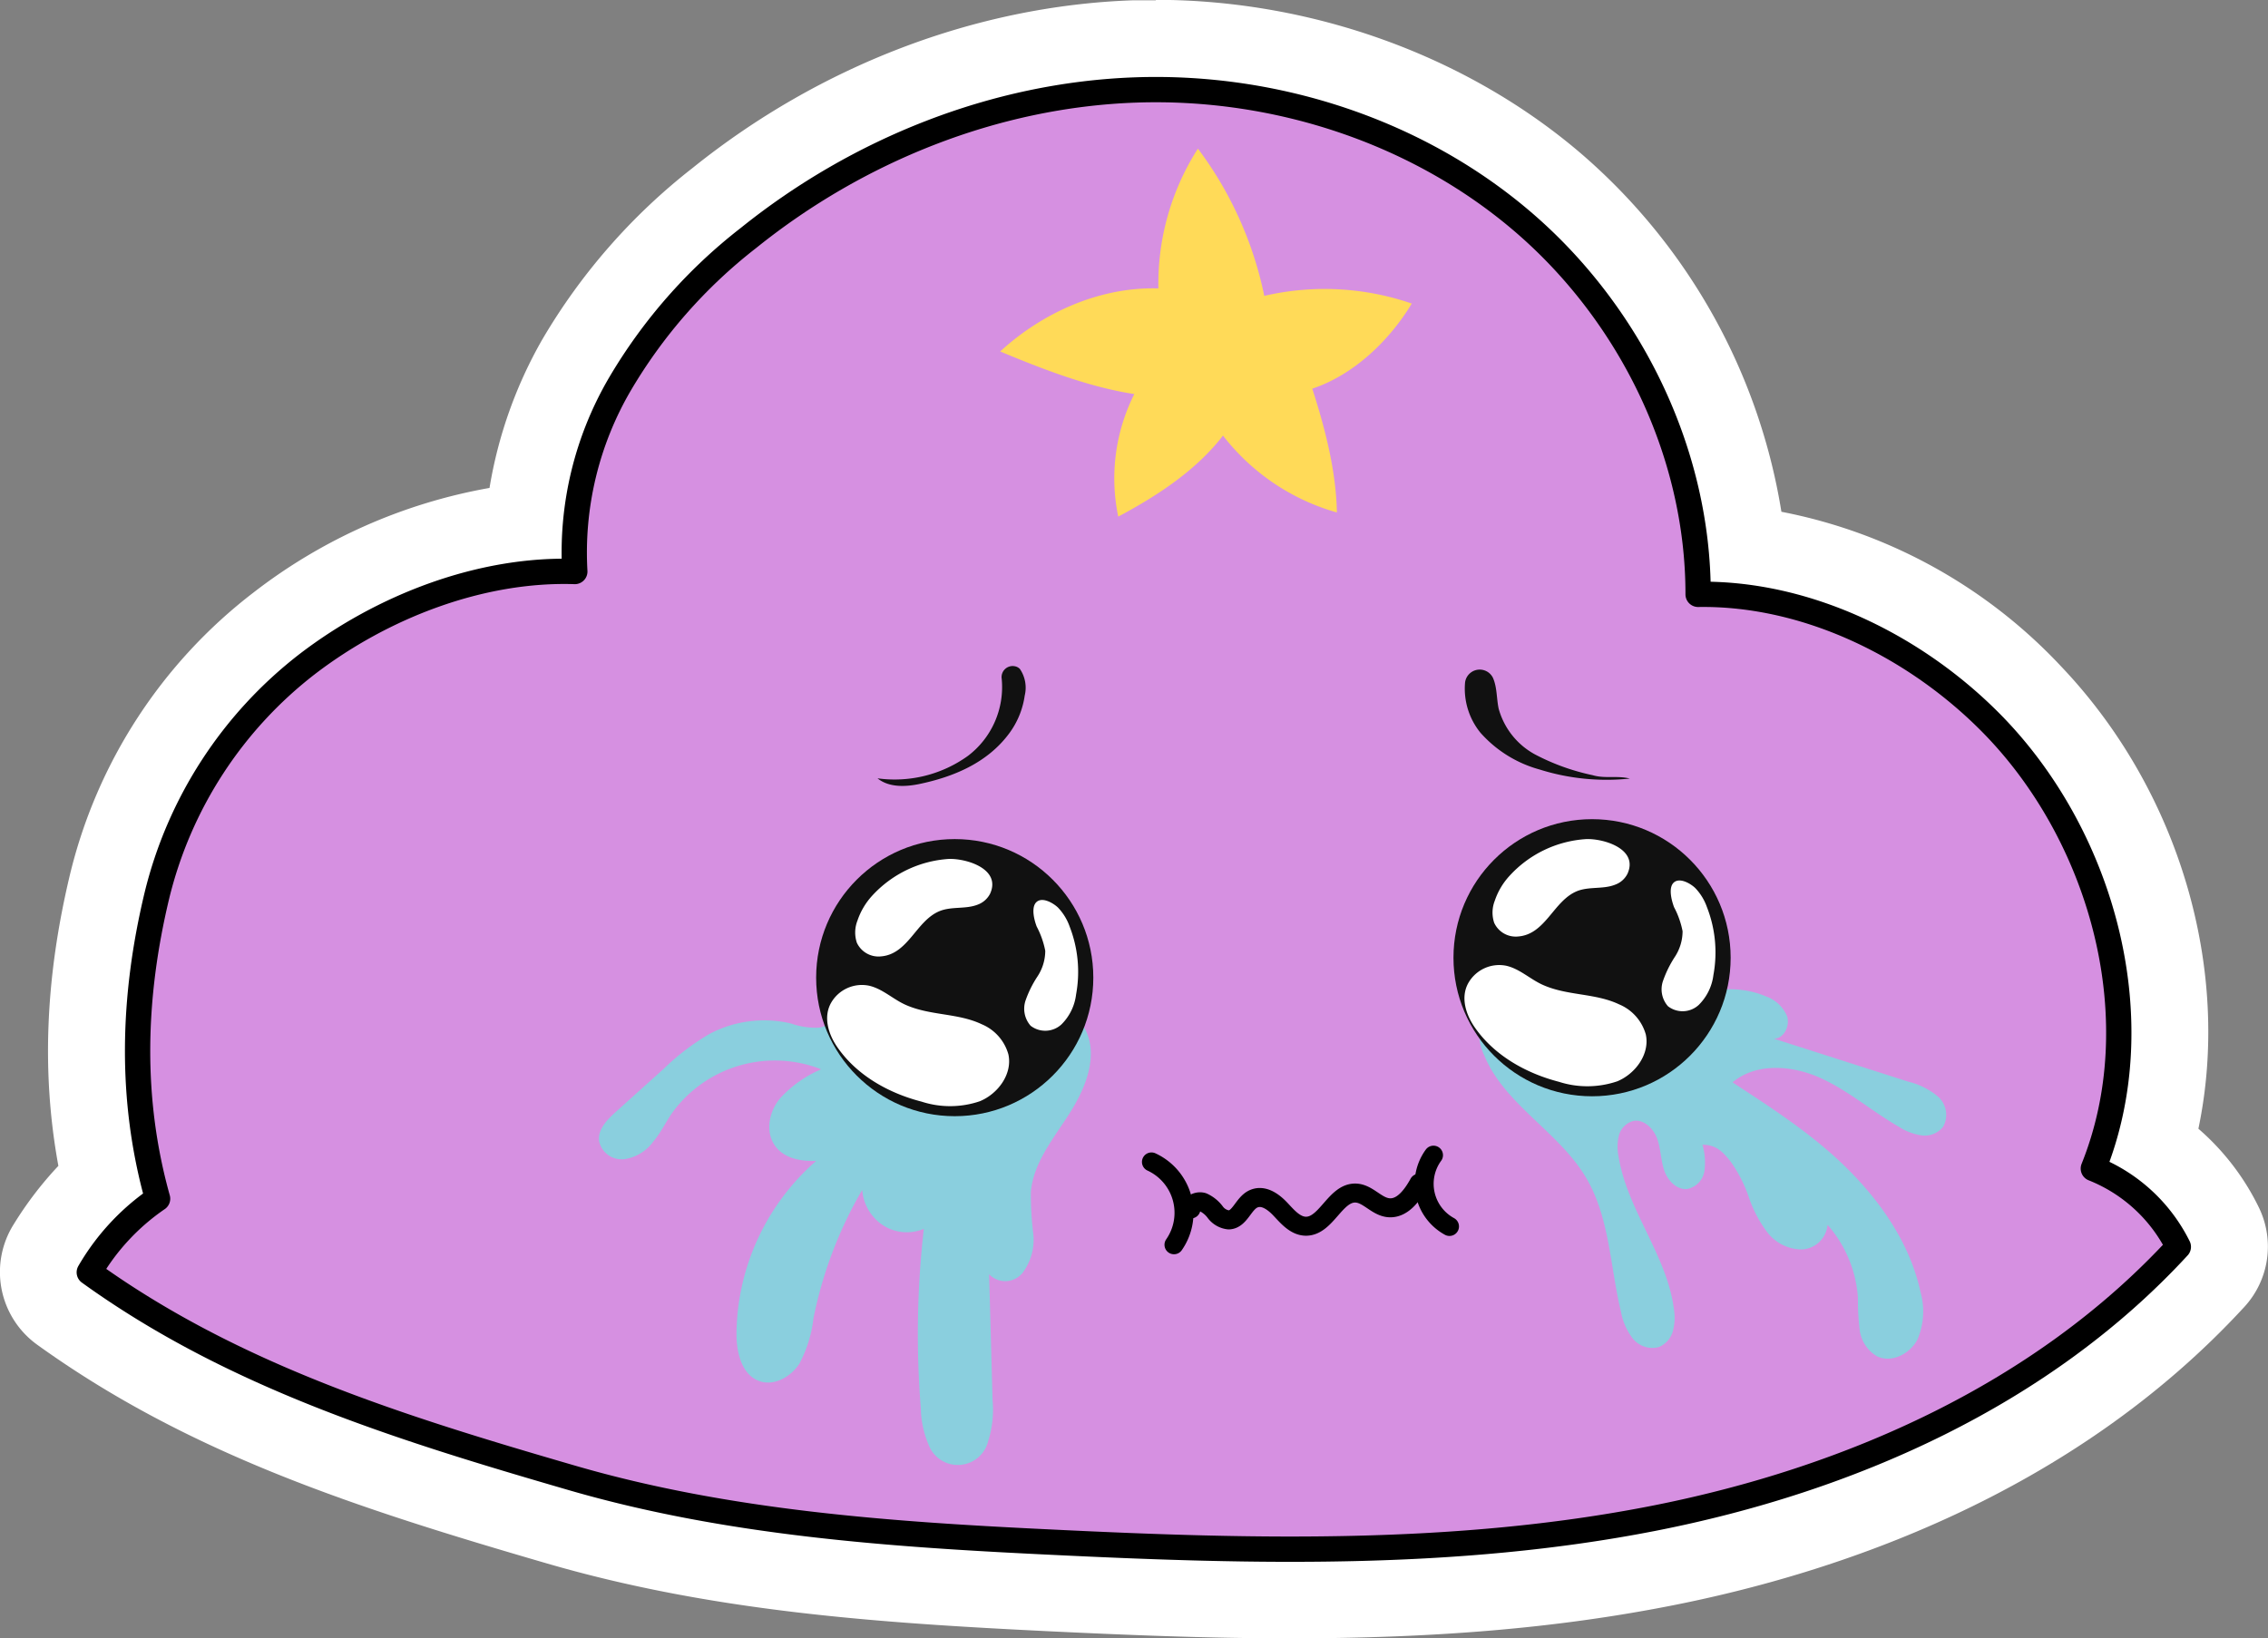<svg xmlns="http://www.w3.org/2000/svg" viewBox="0 0 294.9 213.08"><rect x="0" y="0" width="294.9" height="213.08" fill="#808080" stroke="none"/><defs><style>.cls-1{fill:#fff;}.cls-2{fill:#d690e1;}.cls-3{fill:#8acfde;}.cls-4{fill:#111;}.cls-5{fill:#ffda58;}.cls-6,.cls-7{fill:none;stroke:#000;stroke-linecap:round;stroke-linejoin:round;}.cls-6{stroke-width:2.47px;}.cls-7{stroke-width:3.29px;}</style></defs><g id="Layer_5"><path d="M171.26,252.1c-10.83,0-21.36-.44-31.12-.92-21.8-1.06-43.11-2.52-64.1-8.62-24.13-7-45.65-13.94-64.77-27.72a6.65,6.65,0,0,1-1.72-9,38.71,38.71,0,0,1,7-8.52c-2.65-12.11-2.35-24.68.9-38.31a60.65,60.65,0,0,1,22.05-34,65.13,65.13,0,0,1,32.17-13.14,51.76,51.76,0,0,1,6.7-21.26A73.76,73.76,0,0,1,96.68,69.78c15.77-12.69,35-20,54.28-20.71.95,0,1.89,0,2.84,0,19.34,0,38.44,6.95,52.41,19.08A72.49,72.49,0,0,1,230.67,115c13.45,1.54,27.07,8.48,37.2,19.12,15.13,15.89,21.25,39,15.88,58.67a27.81,27.81,0,0,1,9,10.49,6.6,6.6,0,0,1-1.11,7.36c-21.59,23.45-51,33.25-71.94,37.34C205.33,250.79,189.93,252.1,171.26,252.1Z" class="cls-1" transform="translate(-3.51 -44.02)"/><path d="M153.8,54c18.18,0,36,6.43,49.13,17.85,14,12.18,22.55,29.94,23,47.8,13.63.29,27.83,6.9,38.3,17.88,14.81,15.55,20.25,39,13.55,57.5a22.75,22.75,0,0,1,10.44,10.37,1.63,1.63,0,0,1-.28,1.82c-20.67,22.46-49,31.88-69.22,35.83-15.74,3.08-31.74,4-47.48,4-10.45,0-20.79-.42-30.88-.91-21.49-1.05-42.47-2.48-62.94-8.43-23.68-6.88-44.78-13.67-63.25-27a1.63,1.63,0,0,1-.43-2.21,31.67,31.67,0,0,1,8.37-9.33c-3.22-12.27-3.16-25.05.18-39.05A55.57,55.57,0,0,1,42.53,129c10.21-7.82,22.51-12.28,34-12.38a45.26,45.26,0,0,1,6.18-23.53A68.9,68.9,0,0,1,99.82,73.67c14.93-12,33.15-19,51.32-19.61.88,0,1.77,0,2.66,0m0-10c-1,0-2,0-3,0-20.31.71-40.64,8.45-57.24,21.81A78.89,78.89,0,0,0,74,88.21a57.73,57.73,0,0,0-6.84,19.27A70,70,0,0,0,36.45,121.1a65.62,65.62,0,0,0-23.87,36.78C9.4,171.23,8.9,183.65,11.1,195.65a47.06,47.06,0,0,0-5.77,7.54,11.65,11.65,0,0,0,3,15.71c19.77,14.24,41.72,21.31,66.3,28.46,21.52,6.26,43.15,7.74,65.26,8.82,9.82.47,20.42.92,31.36.92,19,0,34.7-1.34,49.4-4.22,21.64-4.23,52.15-14.41,74.66-38.86a11.59,11.59,0,0,0,1.94-12.9,32.08,32.08,0,0,0-7.89-10.3c4.32-20.59-2.39-43.9-17.88-60.16a67.3,67.3,0,0,0-36.34-20.08,77.84,77.84,0,0,0-25.67-46.26C194.62,51.42,174.32,44,153.8,44Z" class="cls-1" transform="translate(-3.51 -44.02)"/><path d="M280.66,198.75l-5-2.8,1.15-3.25L279,179.87l-.35-7.83-3.3-13.56-4.24-9-10.87-13.57-16.13-10.48-12.82-3.67-6.24-.45-.78-3.16-1.13-8.78-3.21-10.75-7.7-14.1L196.67,69.05l-12.6-8-15.6-3.95-15.56-.78-11.07,1.15-11,2.65s-9,2.25-9.8,2.58l-12.82,6.9L95.41,79.72l-8.18,9.39L83,96.2,78.44,111l-.17,7.35H75.73l-15.22,2.89L47.6,127.5l-11.11,9.33L28.14,149l-4.23,11.57-2.38,16,.24,11.26,2,11-2.12,2.84s-5.38,6-5.66,6.47V210l1.57,1.09L23.61,215l18.19,9.07,30.39,10.44L99.89,241l31.58,3.1,37.25,1.37,28.93-1.08,27.72-4.42,22.87-7.47,18.91-9.2,12.41-10.11,7.19-6v-2Z" class="cls-2" transform="translate(-3.51 -44.02)"/><path d="M112.14,175.07c.35,1.21-.85,2.4-2.09,2.6a9.65,9.65,0,0,1-3.7-.54,15.2,15.2,0,0,0-10.51,1.32,30.35,30.35,0,0,0-6,4.55l-6.28,5.65c-1.11,1-2.33,2.26-2.16,3.75a3,3,0,0,0,3.29,2.38,5.62,5.62,0,0,0,3.74-2.26c1-1.16,1.62-2.52,2.47-3.75a16.49,16.49,0,0,1,19.38-5.68A15.56,15.56,0,0,0,105,186.8c-1.41,1.63-2,4.14-.87,6s3.43,2.28,5.5,2.21a30.24,30.24,0,0,0-10.36,22.51c0,2.4.67,5.24,2.91,6.1,1.93.73,4.15-.5,5.27-2.24a16.53,16.53,0,0,0,1.83-5.89,54.2,54.2,0,0,1,6.34-16.71,6.05,6.05,0,0,0,2.79,4.65,5.71,5.71,0,0,0,5.22.41,121.24,121.24,0,0,0-.39,23.33,12.65,12.65,0,0,0,1,4.72,4.06,4.06,0,0,0,7.76-.45,13.39,13.39,0,0,0,.57-5.32l-.45-16.37a2.9,2.9,0,0,0,4.38-.22,7.16,7.16,0,0,0,1.36-5.1,40.75,40.75,0,0,1-.31-5.4c.34-3.85,3-7,5.07-10.27s3.74-7.42,2-10.86-5.79-4.49-9.48-5C127.58,171.83,119.53,173.34,112.14,175.07Z" class="cls-3" transform="translate(-3.51 -44.02)"/><path d="M196,177.06a6.51,6.51,0,0,0,.5,4.22c2.64,6.41,9.69,9.92,13.23,15.89,3.08,5.19,3.13,11.55,4.54,17.42a8.15,8.15,0,0,0,1.51,3.47,3.26,3.26,0,0,0,3.41,1.16,3.14,3.14,0,0,0,1.84-2.09,6.78,6.78,0,0,0,.13-2.87c-.9-7-6.09-12.88-7.2-19.86a6.18,6.18,0,0,1,.06-2.74,2.64,2.64,0,0,1,1.88-1.85c1.37-.25,2.61,1,3.08,2.29s.47,2.75.9,4.07,1.58,2.62,3,2.49a2.82,2.82,0,0,0,2.25-2.33,8.32,8.32,0,0,0-.25-3.43c1.72,0,2.64.88,3.69,2.24a17.82,17.82,0,0,1,2.33,4.58,16.22,16.22,0,0,0,2.39,4.55,5.69,5.69,0,0,0,4.44,2.25,3.51,3.51,0,0,0,3.41-3.2,16,16,0,0,1,3.95,9.48,32.9,32.9,0,0,0,.23,4.21,4.66,4.66,0,0,0,2.24,3.4c1.89.93,4.29-.3,5.27-2.17a9.28,9.28,0,0,0,.4-6.16c-1.31-6.13-5-11.56-9.45-16s-9.74-7.85-15-11.29c3.08-2.58,7.75-2.23,11.41-.58s6.74,4.36,10.23,6.36a7.5,7.5,0,0,0,2.93,1.12,3.08,3.08,0,0,0,2.81-1.11,3.19,3.19,0,0,0-.66-3.94,9.4,9.4,0,0,0-3.86-1.94l-17.47-5.59c1.29,0,2.1-1.65,1.72-2.89a4.61,4.61,0,0,0-2.74-2.6c-4-1.74-8.71-.84-12.79.77s-7.91,3.89-12.17,4.94S199.08,180.22,196,177.06Z" class="cls-3" transform="translate(-3.51 -44.02)"/><circle cx="207.01" cy="124.56" r="18.02" class="cls-4"/><path d="M197.87,161.17a4.21,4.21,0,0,0-.08,2.86,3.08,3.08,0,0,0,3.09,1.79c3.59-.26,4.6-4.6,7.64-5.88,1.59-.66,3.42-.23,5-.86a2.89,2.89,0,0,0,1.6-1.41c1.46-3.2-3-4.59-5.34-4.52a14.74,14.74,0,0,0-10,4.79A9,9,0,0,0,197.87,161.17Z" class="cls-1" transform="translate(-3.51 -44.02)"/><path d="M199.34,169.62c1.73.38,3.11,1.73,4.71,2.46,3.21,1.47,6.85,1.07,10,2.57a6,6,0,0,1,3.46,3.92c.54,2.52-1.33,5.09-3.7,6.08a12.08,12.08,0,0,1-7.59.07c-4.28-1.11-8.45-3.43-11-7.15-1.12-1.64-1.82-3.86-.79-5.7A4.62,4.62,0,0,1,199.34,169.62Z" class="cls-1" transform="translate(-3.51 -44.02)"/><path d="M221.18,162a11.26,11.26,0,0,1,1.11,3.13,6.1,6.1,0,0,1-1,3.33,14.41,14.41,0,0,0-1.55,3.15,3.33,3.33,0,0,0,.65,3.28,3.1,3.1,0,0,0,4-.17,6.6,6.6,0,0,0,1.91-3.9,16.17,16.17,0,0,0-.85-8.84,6.85,6.85,0,0,0-1.51-2.46c-.6-.58-2-1.4-2.77-.74S220.86,161.14,221.18,162Z" class="cls-1" transform="translate(-3.51 -44.02)"/><circle cx="124.14" cy="127.15" r="18.02" class="cls-4"/><path d="M115,163.76a4.21,4.21,0,0,0-.08,2.86,3.1,3.1,0,0,0,3.1,1.79c3.58-.26,4.59-4.61,7.63-5.88,1.59-.66,3.42-.23,5-.86a2.94,2.94,0,0,0,1.6-1.42c1.45-3.19-3-4.58-5.35-4.52a14.81,14.81,0,0,0-10,4.8A9.11,9.11,0,0,0,115,163.76Z" class="cls-1" transform="translate(-3.51 -44.02)"/><path d="M116.47,172.21c1.74.38,3.12,1.73,4.71,2.46,3.22,1.47,6.85,1.07,10,2.57a6,6,0,0,1,3.45,3.92c.54,2.52-1.32,5.09-3.7,6.08a12,12,0,0,1-7.58.06c-4.28-1.1-8.46-3.42-11-7.14-1.12-1.64-1.82-3.86-.78-5.71A4.62,4.62,0,0,1,116.47,172.21Z" class="cls-1" transform="translate(-3.51 -44.02)"/><path d="M138.31,164.53a11.43,11.43,0,0,1,1.11,3.14,6.09,6.09,0,0,1-1,3.33,14.15,14.15,0,0,0-1.56,3.14,3.35,3.35,0,0,0,.66,3.29,3.11,3.11,0,0,0,4-.17,6.6,6.6,0,0,0,1.91-3.91,16.23,16.23,0,0,0-.84-8.83,6.86,6.86,0,0,0-1.52-2.47c-.6-.57-2-1.4-2.77-.73S138,163.73,138.31,164.53Z" class="cls-1" transform="translate(-3.51 -44.02)"/><path d="M215.43,145.28a29,29,0,0,1-11.7-1.17,15.89,15.89,0,0,1-7.72-4.79,9.08,9.08,0,0,1-2-6.56,1.92,1.92,0,0,1,3.62-.59l0,0c.55,1.24.46,2.66.74,4a9.7,9.7,0,0,0,4.79,6,28.86,28.86,0,0,0,7.44,2.67C212.23,145.32,213.79,144.86,215.43,145.28Z" class="cls-4" transform="translate(-3.51 -44.02)"/><path d="M135.5,130.68a1.44,1.44,0,0,0-1.74,1.64,11.24,11.24,0,0,1-4.38,10,16.32,16.32,0,0,1-11.77,2.93c1.45,1.18,3.55,1.12,5.38.75,4.48-.93,8.91-2.75,11.76-6.62a10.8,10.8,0,0,0,2-4.89,4.33,4.33,0,0,0-.63-3.47A1.23,1.23,0,0,0,135.5,130.68Z" class="cls-4" transform="translate(-3.51 -44.02)"/><path d="M151,95.27a24.41,24.41,0,0,0-2.09,15.94c5-2.66,10.14-6,13.62-10.54a28.53,28.53,0,0,0,14.81,10c-.09-5.37-1.55-11-3.2-16.1,5.37-1.79,10-6.21,12.94-11.07a34.79,34.79,0,0,0-19.18-1,48,48,0,0,0-8.63-19.15,32.6,32.6,0,0,0-5.14,18.18c-7.54-.22-15,3.09-20.57,8.2C139,92,145.09,94.37,151,95.27Z" class="cls-5" transform="translate(-3.51 -44.02)"/><path d="M189.9,194.26a6.32,6.32,0,0,0,2.08,9.27" class="cls-6" transform="translate(-3.51 -44.02)"/><path d="M153.23,195.14a7.28,7.28,0,0,1,2.93,10.77" class="cls-6" transform="translate(-3.51 -44.02)"/><path d="M158.37,201.25c0-.69.9-1.08,1.56-.87a4.1,4.1,0,0,1,1.6,1.3,2.49,2.49,0,0,0,1.76,1c1.44-.06,1.89-2.13,3.19-2.73s2.61.37,3.53,1.35,1.91,2.16,3.26,2.2c2.71.06,3.85-4.45,6.56-4.31,1.55.08,2.64,1.72,4.18,1.9,1.81.21,3.13-1.6,4-3.18" class="cls-6" transform="translate(-3.51 -44.02)"/><path d="M24,199.92c-3.64-13-3.25-26.19-.11-39.34a54.25,54.25,0,0,1,19.62-30.23c9.73-7.44,22.49-12.4,34.74-12a43.39,43.39,0,0,1,5.87-24.38,67.23,67.23,0,0,1,16.71-19c14.24-11.46,32.08-18.61,50.34-19.25s36.86,5.43,50.66,17.41,22.5,29.91,22.48,48.19c14.39-.23,28.8,7,38.73,17.38C277.16,153.5,283.35,177,275.7,196a21,21,0,0,1,11.05,10.18c-17.66,19.19-42.73,30.32-68.32,35.33s-51.92,4.36-78,3.09c-21.06-1-42.31-2.48-62.56-8.37-22.23-6.46-44-13.2-62.75-26.73A29.53,29.53,0,0,1,24,199.92Z" class="cls-7" transform="translate(-3.51 -44.02)"/></g></svg>